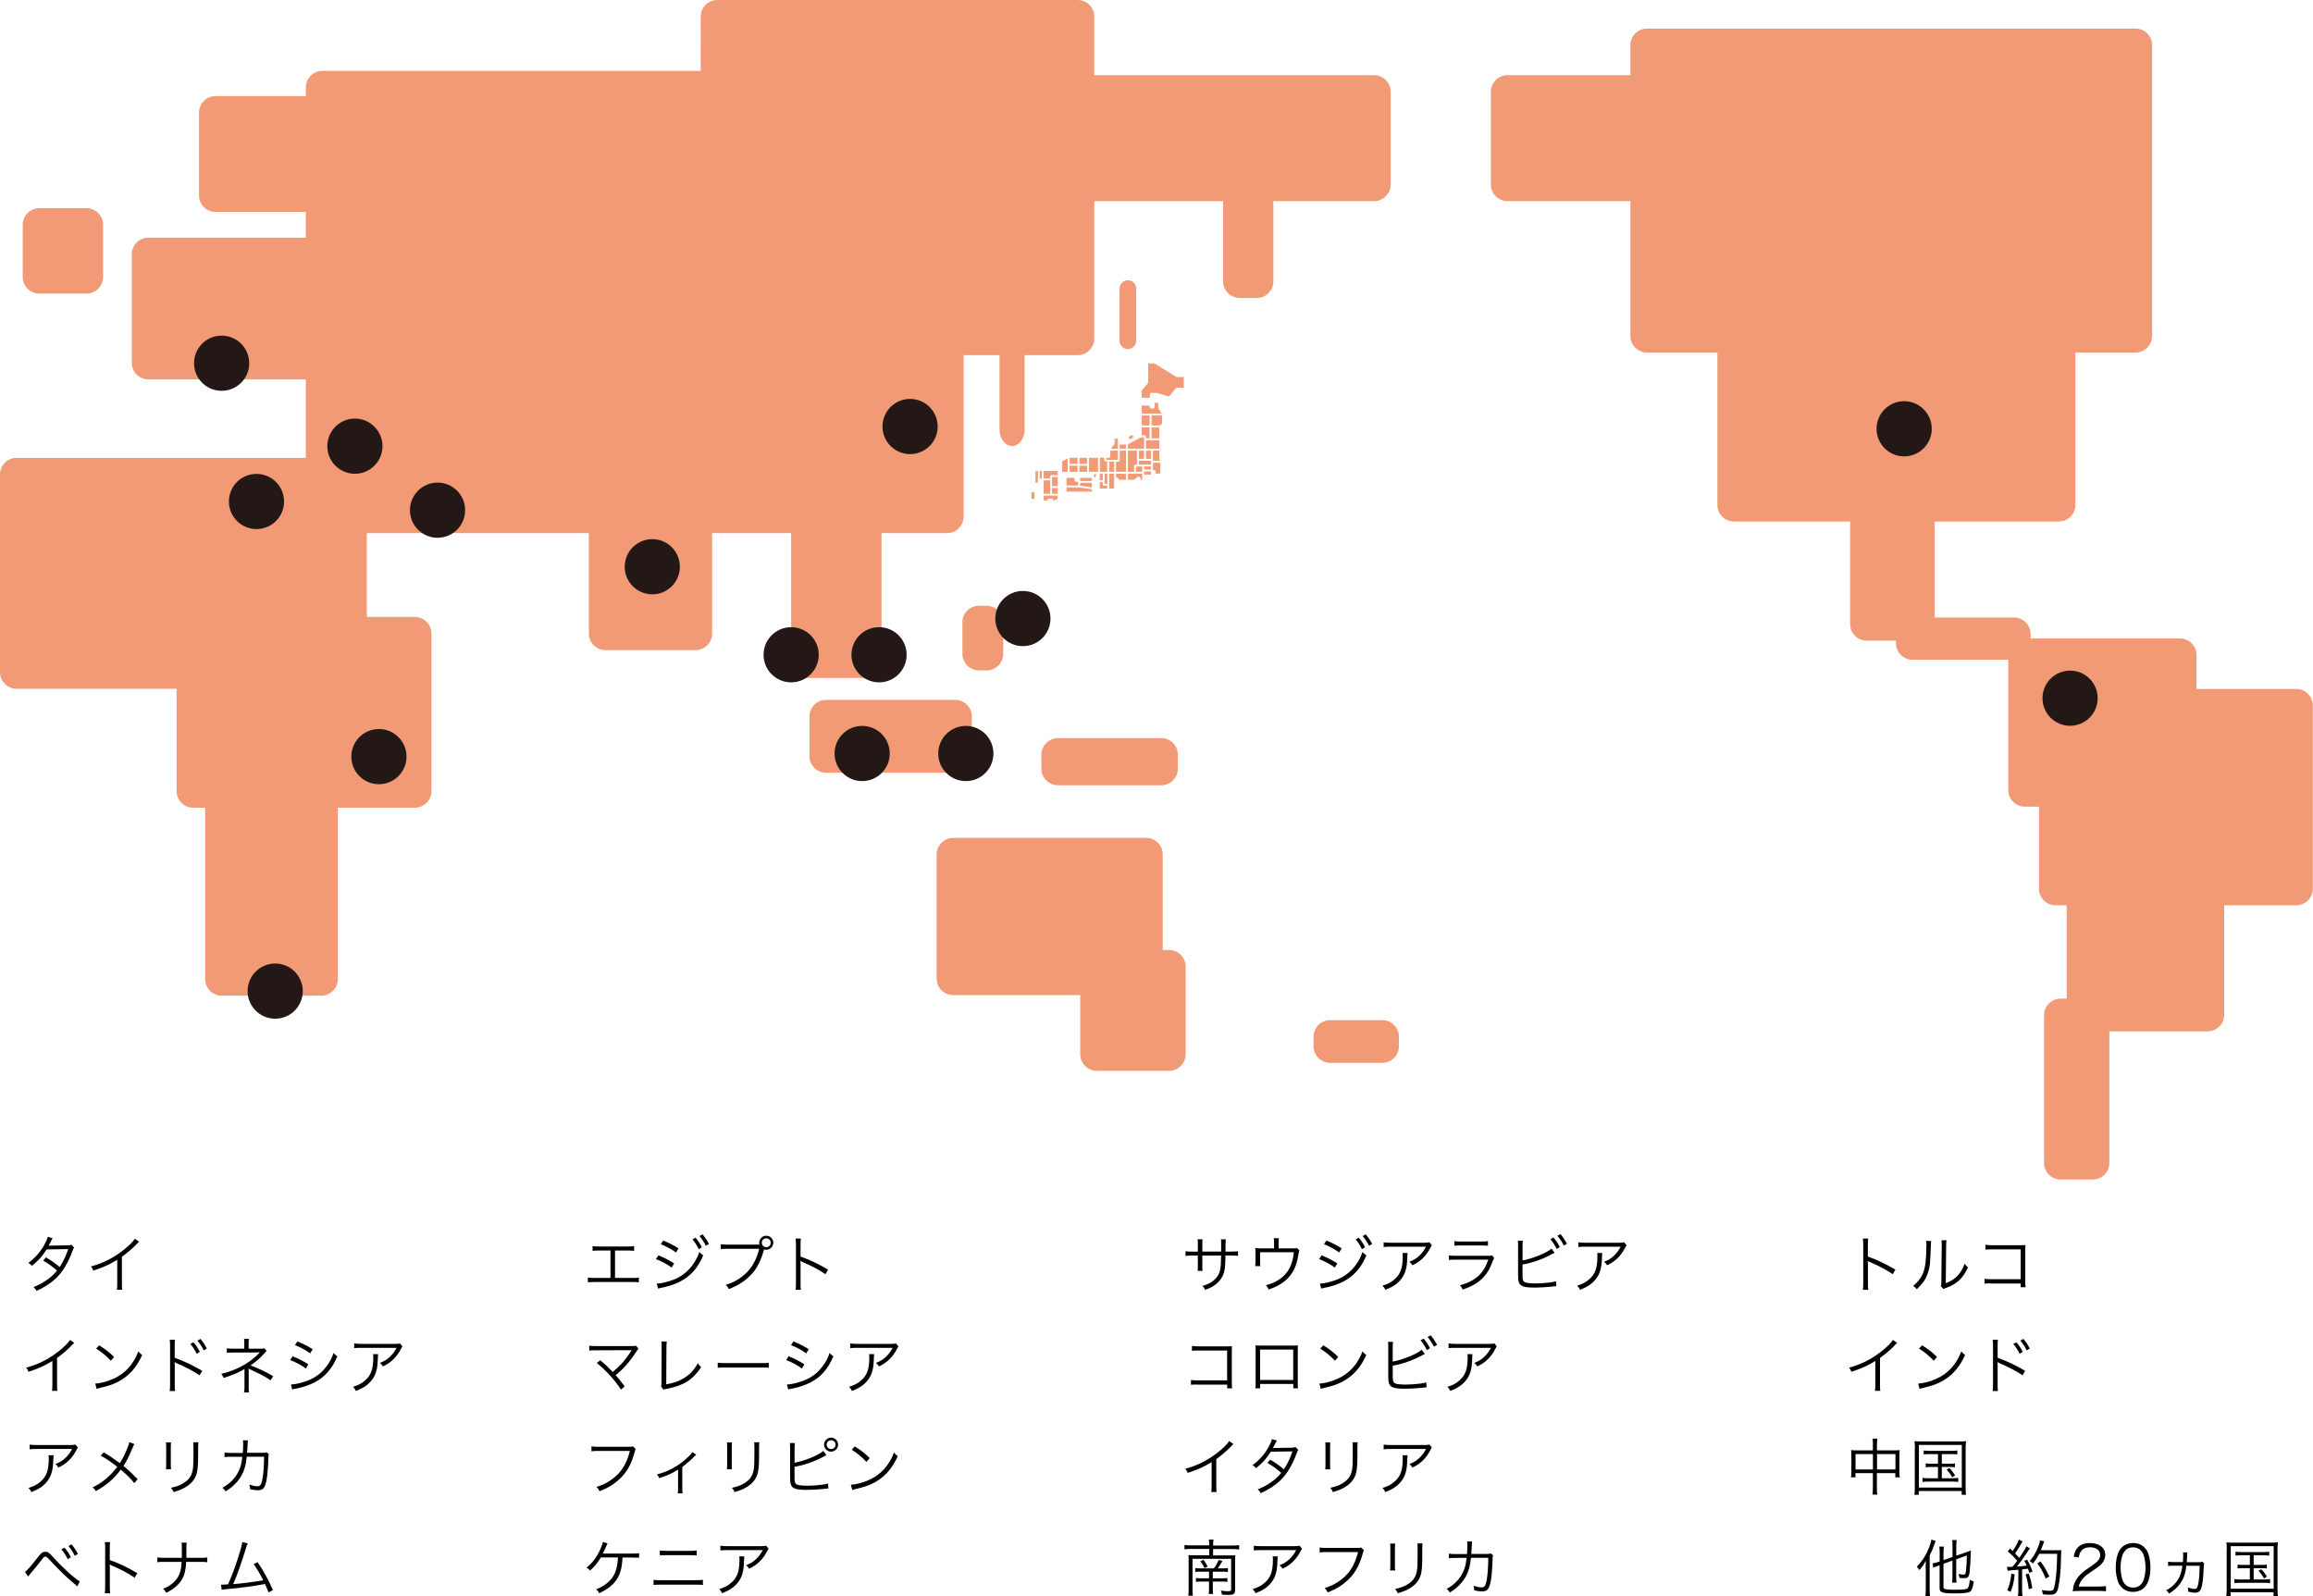 <svg id="_レイヤー_2" data-name="レイヤー 2" xmlns="http://www.w3.org/2000/svg" viewBox="0 0 356.3 245.85"><defs><style>.cls-1,.cls-2{stroke:#f29a75;stroke-linecap:round;stroke-linejoin:round;stroke-width:.15px}.cls-1,.cls-3{fill:#f29a75}.cls-2{fill:none}.cls-4{fill:#231815}</style></defs><g id="_レイヤー_1-2" data-name="レイヤー 1"><g><g><path d="M8.11,190.73q-.12,.18-.33,.63c-.09,.18-.18,.34-.29,.52q.13-.02,2.94-.05c.24,0,.41-.04,.55-.09l.43,.43c-.1,.15-.11,.18-.28,.63-.66,1.77-1.5,3.14-2.49,4.09-.8,.76-1.74,1.38-3.01,1.96-.15-.29-.24-.39-.47-.59,.81-.31,1.32-.59,1.97-1.04,.74-.51,1.18-.9,1.65-1.5-.69-.62-1.38-1.11-2.13-1.54l.44-.49c.81,.47,1.33,.84,2.1,1.48,.56-.85,.99-1.75,1.32-2.76l-3.33,.05c-.65,1.04-1.32,1.78-2.27,2.53-.22-.25-.3-.31-.55-.46,1.03-.74,1.81-1.62,2.43-2.71,.3-.55,.49-.96,.56-1.3l.75,.22Z"/><path d="M21.43,191.28c-.17,.12-.18,.14-.42,.4-.6,.63-1.41,1.32-2.23,1.91v4.06c0,.54,0,.75,.05,1.01h-.83c.05-.25,.06-.47,.06-.99v-3.62c-1.24,.76-1.93,1.08-3.68,1.67-.13-.3-.18-.4-.37-.64,1.79-.47,3.44-1.29,4.94-2.47,.89-.69,1.55-1.35,1.82-1.8l.66,.47Z"/><path d="M11.44,206.87c-.17,.12-.18,.14-.42,.4-.6,.63-1.41,1.32-2.23,1.91v4.06c0,.54,0,.75,.05,1.01h-.83c.05-.25,.06-.47,.06-.99v-3.62c-1.24,.76-1.93,1.08-3.67,1.67-.13-.3-.18-.4-.37-.64,1.79-.47,3.44-1.29,4.94-2.47,.89-.69,1.55-1.35,1.82-1.8l.66,.47Z"/><path d="M14.67,213.13c.74-.03,1.88-.32,2.77-.73,1.84-.82,3.11-2.22,3.88-4.24,.22,.3,.31,.38,.58,.56-.76,1.66-1.65,2.77-2.9,3.64-.98,.67-1.96,1.06-3.55,1.42-.26,.06-.33,.08-.57,.15l-.21-.8Zm.61-5.9c1.02,.65,1.61,1.11,2.29,1.79l-.49,.59c-.69-.74-1.44-1.36-2.27-1.87l.47-.51Z"/><path d="M26.14,214.26c.04-.22,.05-.42,.06-1v-5.91c0-.6-.02-.76-.06-.97h.82c-.04,.22-.05,.4-.05,.99v1.78c1.36,.49,2.68,1.1,4.24,2.01l-.41,.7c-.71-.53-2.21-1.32-3.55-1.88-.13-.06-.21-.1-.29-.16h-.02c.03,.18,.04,.33,.04,.57v2.87c0,.57,0,.78,.05,1.01h-.82Zm3.66-7.5c.43,.51,.7,.91,.98,1.48l-.48,.29c-.24-.5-.7-1.22-.98-1.51l.48-.25Zm1.08-.52c.43,.53,.67,.89,.98,1.49l-.48,.28c-.2-.46-.6-1.07-.97-1.5l.47-.26Z"/><path d="M37.6,214.46c.04-.23,.06-.48,.06-.81v-2.68s0-.06,0-.1c-.61,.44-1.85,.97-3.22,1.39-.12-.3-.17-.4-.35-.63,1.15-.3,1.83-.53,2.75-.98,1.22-.59,2.28-1.36,3.2-2.35-.25,.02-.4,.03-.54,.03l-3.64,.02c-.43,0-.66,0-.92,.04v-.71c.25,.05,.52,.07,.92,.07h1.77v-.86c0-.31,0-.46-.04-.65h.76c-.04,.2-.05,.34-.05,.63v.88h2c.2,0,.3-.02,.42-.07l.35,.42c-.14,.12-.16,.14-.26,.26-.64,.75-1.13,1.2-2.21,1.97,1.47,.56,2.28,.95,3.48,1.66l-.39,.63c-.79-.53-1.62-.98-3.14-1.67-.05-.02-.14-.07-.28-.14,.03,.14,.04,.26,.04,.49v2.36c0,.42,0,.57,.04,.83h-.77Z"/><path d="M45.07,208.91c.9,.37,1.59,.72,2.42,1.25l-.37,.64c-.69-.5-1.56-.98-2.43-1.3l.38-.58Zm-.25,4.35c.62,0,1.61-.23,2.56-.59,1.18-.45,2.09-1.12,2.86-2.12,.53-.69,.85-1.29,1.14-2.13,.24,.25,.33,.33,.59,.5-.83,1.98-1.99,3.28-3.67,4.1-.67,.33-1.63,.66-2.41,.82-.15,.03-.32,.07-.51,.1s-.23,.06-.37,.1l-.19-.79Zm.99-6.63c.93,.38,1.55,.7,2.36,1.2l-.39,.64c-.66-.49-1.65-1.02-2.34-1.26l.37-.58Z"/><path d="M58.24,208.59q-.03,.17-.04,.67c-.03,1.59-.29,2.53-.94,3.35-.58,.73-1.29,1.21-2.44,1.65-.14-.3-.21-.4-.44-.64,.77-.23,1.25-.47,1.74-.88,1.01-.81,1.38-1.78,1.38-3.64,0-.27,0-.33-.04-.51h.77Zm3.76-1.2c-.1,.12-.11,.15-.23,.38-.66,1.28-1.54,2.14-2.78,2.71-.14-.24-.22-.32-.47-.54,.67-.26,1.06-.49,1.5-.9,.44-.41,.79-.88,1.07-1.42h-5.41c-.52,0-.77,0-1.12,.05v-.73c.32,.05,.59,.07,1.13,.07h5.11q.64,0,.81-.07l.38,.46Z"/><path d="M8.25,224.17q-.03,.17-.04,.67c-.03,1.59-.3,2.53-.94,3.35-.58,.73-1.29,1.21-2.44,1.65-.14-.3-.21-.4-.44-.64,.77-.23,1.25-.47,1.74-.88,1.01-.81,1.38-1.78,1.38-3.64,0-.27,0-.33-.04-.51h.77Zm3.76-1.2c-.09,.12-.11,.15-.23,.38-.66,1.28-1.54,2.14-2.78,2.71-.14-.24-.22-.32-.47-.54,.67-.26,1.06-.49,1.5-.9,.44-.41,.79-.88,1.07-1.42H5.69c-.52,0-.77,0-1.12,.05v-.73c.32,.05,.59,.07,1.13,.07h5.11q.64,0,.81-.07l.38,.46Z"/><path d="M20.71,222.45c-.12,.18-.16,.27-.29,.58-.62,1.46-.91,2.04-1.4,2.78,.82,.68,1.43,1.26,2.19,2.05l-.53,.59c-.5-.65-1.11-1.26-2.08-2.07-1,1.37-2.16,2.37-3.83,3.31-.17-.29-.25-.37-.5-.57,1.52-.74,2.74-1.77,3.79-3.18-.87-.69-1.76-1.29-2.56-1.72l.48-.5c.93,.56,1.41,.88,2.48,1.66,.45-.7,.79-1.39,1.12-2.22,.24-.58,.29-.73,.33-1.01l.8,.3Z"/><path d="M26.35,222.19c-.03,.23-.04,.35-.04,.79v2.56c0,.46,0,.56,.04,.79h-.79c.03-.22,.04-.42,.04-.8v-2.54c0-.41,0-.57-.04-.8h.79Zm4.22,0c-.04,.22-.05,.37-.05,.83v1.12c0,1.51-.07,2.35-.24,2.9-.28,.9-.88,1.59-1.81,2.11-.47,.27-.92,.45-1.73,.69-.1-.28-.16-.37-.4-.66,.86-.19,1.31-.35,1.81-.65,.89-.51,1.34-1.12,1.52-2.01,.1-.54,.13-.98,.13-2.43v-1.08c0-.5,0-.63-.04-.84h.8Z"/><path d="M37.4,223.79c.04-.49,.06-1.01,.06-1.43,0-.22,0-.32-.04-.5l.77,.02q-.04,.22-.08,1.23c-.02,.29-.02,.41-.05,.68h2.38c.43,0,.44-.02,.63-.08l.35,.3c-.06,.14-.07,.23-.08,.57-.03,1.24-.14,2.68-.27,3.33-.24,1.3-.52,1.65-1.38,1.65-.3,0-.68-.05-1.18-.16v-.11c0-.22-.02-.35-.1-.6,.51,.17,.91,.25,1.23,.25,.47,0,.62-.23,.8-1.17,.14-.75,.23-1.97,.24-3.38h-2.67c-.12,1.23-.34,2.02-.76,2.82-.53,.98-1.42,1.88-2.5,2.52-.17-.28-.25-.35-.49-.56,1.13-.6,1.95-1.44,2.48-2.5,.32-.67,.47-1.2,.59-2.27h-1.73c-.56,0-.67,0-1.01,.06v-.72c.31,.06,.54,.07,1.02,.07h1.78Z"/><path d="M3.85,242.12c.24-.1,.86-.8,1.94-2.19,.53-.72,.78-.9,1.21-.9,.38,0,.54,.11,1.23,.88,1.33,1.49,3.31,3.29,4.05,3.68l-.36,.78c-.09-.08-.16-.14-.18-.16-.05-.05-.29-.25-.67-.57-.88-.73-1.95-1.78-3.23-3.15-.63-.68-.67-.7-.86-.7s-.24,.05-.66,.61c-.42,.55-1.28,1.61-1.72,2.11-.07,.08-.15,.18-.27,.33l-.49-.71Zm6.09-3.72c.43,.51,.7,.91,.98,1.48l-.49,.29c-.23-.5-.7-1.21-.97-1.51l.48-.25Zm1.07-.51c.44,.52,.68,.88,.99,1.48l-.48,.28c-.21-.45-.61-1.07-.97-1.5l.46-.26Z"/><path d="M16.14,245.42c.04-.26,.06-.49,.06-1v-5.91c0-.5-.02-.73-.06-.97h.82c-.04,.25-.05,.45-.05,.99v1.78c1.47,.52,2.57,1.05,4.24,2.01l-.41,.71c-.89-.63-2.21-1.33-3.55-1.89-.14-.06-.21-.09-.29-.16h-.02c.03,.2,.04,.33,.04,.57v2.87c0,.53,0,.74,.05,1.01h-.82Z"/><path d="M30.82,239.97c.55,0,.78,0,1.11-.07v.74c-.32-.04-.6-.05-1.1-.05h-2.15c-.08,1.33-.25,2.05-.7,2.77-.5,.81-1.24,1.43-2.36,1.99-.17-.29-.26-.4-.49-.61,1.11-.45,1.9-1.1,2.36-1.96,.3-.57,.41-1.06,.49-2.19h-2.64c-.5,0-.78,0-1.1,.05v-.74c.34,.06,.56,.07,1.11,.07h2.66c0-.35,0-.54,0-.84v-.69c0-.38,0-.58-.05-.81h.8c-.04,.26-.04,.28-.05,.81v.69q0,.71,0,.84h2.11Z"/><path d="M38.16,237.76c-.1,.18-.16,.37-.26,.69-.7,2.29-1.34,4.11-1.98,5.57,1.27-.09,3.5-.38,4.63-.6-.5-1-1-1.82-1.47-2.47l.59-.32c.76,1.05,1.71,2.77,2.37,4.3l-.67,.36c-.21-.54-.34-.85-.56-1.29-1.6,.31-3.49,.57-5.86,.79-.36,.03-.63,.07-.81,.1l-.09-.79q.22,0,.27,0c.07,0,.59-.03,.81-.05,.59-1.33,.97-2.34,1.44-3.77,.47-1.44,.68-2.2,.75-2.74l.84,.2Z"/></g><g><path d="M94.75,196.85h2.55c.57,0,.77,0,1.11-.06v.74c-.32-.04-.6-.05-1.1-.05h-5.66c-.49,0-.77,0-1.09,.05v-.74c.34,.05,.54,.06,1.1,.06h2.38v-4.22h-1.66c-.51,0-.78,0-1.1,.05v-.73c.33,.05,.56,.06,1.11,.06h4.18c.55,0,.78,0,1.11-.06v.73c-.32-.04-.59-.05-1.1-.05h-1.84v4.22Z"/><path d="M101.42,193.37c.83,.33,1.67,.76,2.42,1.24l-.37,.65c-.56-.44-1.66-1.03-2.43-1.3l.38-.58Zm-.25,4.35h.06c.54,0,1.61-.25,2.5-.59,1.84-.68,3.31-2.25,4-4.27,.23,.25,.34,.34,.59,.51-1.2,2.88-3.16,4.38-6.59,5.03-.21,.05-.23,.05-.37,.09l-.19-.78Zm.99-6.63c.87,.35,1.62,.73,2.36,1.2l-.39,.64c-.53-.42-1.8-1.1-2.34-1.27l.37-.57Zm4.99-.44c.42,.51,.69,.91,.97,1.48l-.48,.29c-.24-.5-.7-1.21-.97-1.51l.48-.25Zm1.07-.51c.44,.52,.68,.88,.99,1.48l-.48,.28c-.21-.45-.61-1.07-.98-1.5l.47-.26Z"/><path d="M116.99,191.72c-.03-.1-.04-.19-.04-.28,0-.6,.49-1.09,1.09-1.09s1.08,.49,1.08,1.08-.49,1.08-1.09,1.08c-.1,0-.2,0-.33-.05t-.02,.06c-.47,1.69-1.08,2.88-1.94,3.79-.99,1.04-2.07,1.73-3.47,2.26-.13-.29-.24-.43-.47-.66,1.28-.35,2.63-1.19,3.48-2.16,.78-.89,1.33-2,1.67-3.39h-4.85c-.55,0-.78,.02-1.07,.06v-.76c.34,.05,.56,.06,1.08,.06h4.88Zm.36-.29c0,.38,.3,.69,.69,.69s.68-.3,.68-.69-.3-.68-.68-.68-.69,.3-.69,.68Z"/><path d="M122.55,198.67c.04-.26,.06-.49,.06-1v-5.91c0-.5-.02-.73-.06-.97h.82c-.04,.25-.05,.45-.05,.99v1.78c1.47,.52,2.57,1.05,4.24,2.01l-.41,.71c-.89-.63-2.21-1.33-3.55-1.89-.14-.06-.21-.09-.3-.16h-.02c.03,.2,.04,.33,.04,.57v2.87c0,.53,0,.74,.05,1.01h-.82Z"/><path d="M92.46,209.53c.71,.59,1.07,.91,1.93,1.8,.41-.34,.91-.8,1.27-1.17,.52-.55,1.17-1.41,1.57-2.07,.03-.05,.04-.06,.08-.11q-.13,0-5.44,.02c-.51,0-.78,0-1.1,.04v-.75c.33,.05,.56,.06,1.11,.06h5.55c.33,0,.38,0,.53-.07l.4,.48c-.11,.11-.18,.2-.38,.5-.93,1.46-1.94,2.6-3.14,3.57,.36,.39,.75,.89,1.39,1.73l-.58,.49c-.87-1.38-2.29-2.94-3.71-4.09l.52-.42Z"/><path d="M102.71,206.65c-.03,.2-.05,.45-.05,.85l-.03,5.74c1.09-.18,1.96-.48,2.72-.95,.95-.59,1.59-1.28,2.14-2.29,.24,.33,.29,.41,.52,.6-1.3,1.94-2.7,2.83-5.25,3.32-.37,.08-.42,.09-.55,.14l-.38-.48c.05-.16,.07-.27,.07-.62l.02-5.46v-.35c0-.19,0-.3-.03-.51h.81Z"/><path d="M110.56,209.91c.28,.05,.53,.06,1.18,.06h5.53c.71,0,.86,0,1.15-.05v.77c-.3-.03-.52-.04-1.16-.04h-5.52c-.69,0-.89,0-1.18,.04v-.78Z"/><path d="M121.48,208.91c.9,.37,1.59,.72,2.42,1.25l-.37,.64c-.69-.5-1.56-.98-2.43-1.3l.38-.58Zm-.25,4.35c.62,0,1.61-.23,2.56-.59,1.18-.45,2.09-1.12,2.86-2.12,.53-.69,.85-1.29,1.14-2.13,.24,.25,.33,.33,.59,.5-.83,1.98-1.99,3.28-3.67,4.1-.67,.33-1.63,.66-2.41,.82-.15,.03-.32,.07-.51,.1s-.23,.06-.37,.1l-.19-.79Zm.99-6.63c.93,.38,1.55,.7,2.36,1.2l-.39,.64c-.66-.49-1.65-1.02-2.34-1.26l.37-.58Z"/><path d="M134.65,208.59q-.03,.17-.04,.67c-.03,1.59-.3,2.53-.94,3.35-.58,.73-1.29,1.21-2.44,1.65-.14-.3-.21-.4-.44-.64,.77-.23,1.25-.47,1.74-.88,1.01-.81,1.38-1.78,1.38-3.64,0-.27,0-.33-.04-.51h.77Zm3.76-1.2c-.09,.12-.11,.15-.23,.38-.66,1.28-1.54,2.14-2.78,2.71-.14-.24-.22-.32-.47-.54,.67-.26,1.06-.49,1.5-.9,.44-.41,.79-.88,1.07-1.42h-5.41c-.52,0-.77,0-1.12,.05v-.73c.32,.05,.59,.07,1.13,.07h5.11q.64,0,.81-.07l.38,.46Z"/><path d="M97.93,223.2q-.07,.1-.2,.59c-.5,1.83-1.23,3.08-2.39,4.13-.89,.8-1.71,1.29-2.99,1.79-.14-.31-.22-.42-.47-.67,.86-.26,1.42-.51,2.15-1.01,1.56-1.04,2.46-2.4,3-4.53h-4.85c-.49,0-.75,0-1.07,.06v-.77c.36,.06,.55,.07,1.08,.07h4.68c.38,0,.45,0,.61-.08l.44,.42Z"/><path d="M107.24,224.08c-.1,.08-.12,.1-.23,.22-.51,.53-.99,.96-1.91,1.68v3.22c0,.37,0,.6,.05,.84h-.74c.03-.23,.04-.35,.04-.83v-2.83c-.93,.59-1.74,.95-2.92,1.31-.09-.25-.15-.34-.33-.57,.95-.26,1.51-.47,2.21-.84,1.05-.53,1.91-1.17,2.72-1.98,.29-.28,.39-.4,.53-.62l.59,.4Z"/><path d="M112.76,222.19c-.03,.23-.04,.35-.04,.79v2.56c0,.46,0,.56,.04,.79h-.79c.03-.22,.04-.42,.04-.8v-2.54c0-.41,0-.57-.04-.8h.79Zm4.22,0c-.04,.22-.05,.37-.05,.83v1.12c0,1.51-.07,2.35-.24,2.9-.28,.9-.88,1.59-1.81,2.11-.47,.27-.92,.45-1.73,.69-.1-.28-.16-.37-.4-.66,.86-.19,1.31-.35,1.81-.65,.89-.51,1.34-1.12,1.52-2.01,.1-.54,.13-.98,.13-2.43v-1.08c0-.5,0-.63-.04-.84h.8Z"/><path d="M122.38,225.32c1.5-.26,3.77-1.18,4.44-1.82l.49,.65c-.15,.07-.19,.09-.42,.21-1.42,.78-2.88,1.29-4.5,1.59v1.45s0,.07,0,.1c0,.67,.04,.89,.2,1.05,.12,.13,.33,.2,.72,.25,.3,.04,.74,.06,1.12,.06,.59,0,1.44-.06,2.18-.15,.41-.05,.59-.09,.94-.19l.06,.76c-.14,0-.17,0-.31,.03h-.12s-.46,.06-.46,.06c-.61,.07-1.87,.13-2.52,.13-1.12,0-1.75-.11-2.08-.39-.23-.19-.34-.47-.39-.91,0-.15-.02-.34-.02-.74v-4.39c0-.42,0-.57-.04-.79h.78c-.04,.23-.05,.38-.05,.8v2.26Zm6.72-2.79c0,.59-.49,1.08-1.08,1.08s-1.08-.49-1.08-1.08,.49-1.08,1.08-1.08,1.08,.48,1.08,1.08Zm-1.76,0c0,.37,.3,.68,.69,.68s.68-.3,.68-.68-.3-.68-.68-.68-.69,.3-.69,.68Z"/><path d="M131.07,228.71c.74-.03,1.88-.32,2.77-.73,1.84-.82,3.11-2.22,3.88-4.24,.22,.3,.31,.38,.58,.56-.76,1.66-1.65,2.77-2.9,3.64-.98,.67-1.96,1.06-3.55,1.42-.26,.06-.33,.08-.57,.15l-.21-.8Zm.61-5.9c1.02,.65,1.61,1.11,2.29,1.79l-.5,.59c-.69-.74-1.44-1.36-2.27-1.87l.47-.51Z"/><path d="M95.9,239.9c-.1,1.4-.21,1.97-.51,2.68-.34,.78-.88,1.45-1.63,2-.4,.29-.77,.5-1.47,.85-.13-.3-.22-.41-.47-.61,.83-.31,1.43-.68,2.01-1.24,.88-.84,1.28-1.9,1.36-3.67h-2.63c-.54,.87-.97,1.39-1.66,2.02-.17-.22-.26-.29-.56-.45,.88-.69,1.5-1.5,2.04-2.63,.29-.61,.41-.94,.49-1.33l.72,.23c-.09,.17-.12,.22-.24,.52-.22,.5-.38,.86-.5,1.04q.15,0,4.43,0c.6,0,.78,0,1.17-.06v.7q-.26-.02-1.18-.03h-1.38Z"/><path d="M100.68,243.35c.34,.05,.54,.06,1.1,.06h5.4c.56,0,.76,0,1.1-.06v.8c-.31-.04-.59-.05-1.09-.05h-5.42c-.5,0-.77,0-1.09,.05v-.8Zm.96-4.52c.31,.05,.52,.06,1.02,.06h3.64c.49,0,.7,0,1.02-.06v.77c-.29-.03-.54-.04-1.01-.04h-3.66c-.47,0-.72,0-1.01,.04v-.77Z"/><path d="M114.65,239.75q-.03,.17-.04,.67c-.03,1.59-.29,2.53-.94,3.35-.58,.73-1.29,1.21-2.44,1.65-.14-.3-.21-.4-.44-.64,.77-.23,1.25-.47,1.74-.88,1.01-.81,1.38-1.78,1.38-3.64,0-.27,0-.33-.04-.51h.77Zm3.76-1.2c-.1,.12-.11,.15-.23,.38-.66,1.28-1.54,2.14-2.78,2.71-.14-.24-.22-.32-.47-.54,.67-.26,1.06-.49,1.5-.9,.44-.41,.79-.88,1.07-1.42h-5.41c-.52,0-.77,0-1.12,.05v-.73c.32,.05,.59,.07,1.13,.07h5.11q.64,0,.81-.07l.38,.46Z"/></g><g><path d="M188.11,192.78v-.92c0-.68,0-.75-.03-.96h.74q-.03,.25-.04,.89v1h.82c.56,0,.77,0,1.11-.06v.72c-.32-.04-.6-.05-1.1-.05h-.84c-.02,1.93-.12,2.54-.47,3.23-.33,.63-.87,1.17-1.55,1.57-.33,.18-.58,.3-1.1,.49-.12-.27-.2-.37-.43-.6,.83-.24,1.31-.49,1.82-.93,.67-.6,.93-1.23,1.02-2.38,.02-.3,.03-.6,.04-1.37h-2.89v1.59c0,.41,0,.53,.04,.77h-.77c.03-.21,.04-.39,.04-.8v-1.56h-.8c-.5,0-.78,0-1.1,.05v-.72c.34,.05,.55,.06,1.11,.06h.79v-1.1c0-.41,0-.58-.04-.8h.77c-.04,.26-.04,.33-.04,.77v1.12h2.9Z"/><path d="M198.97,192.3c.59,0,.63,0,.8-.06l.39,.37q-.09,.15-.21,.96c-.23,1.44-.81,2.61-1.72,3.48-.72,.68-1.65,1.2-2.79,1.58-.13-.29-.19-.38-.44-.65,.9-.24,1.47-.5,2.1-.92,1.33-.92,2.03-2.23,2.21-4.16h-5.2v1.43c0,.3,0,.52,.03,.7h-.78c.02-.16,.04-.47,.04-.71v-1.29c0-.3,0-.54-.04-.77,.3,.03,.51,.04,.88,.04h2.02v-.96c0-.28,0-.38-.05-.61h.8c-.03,.18-.05,.37-.05,.6v.97h2.01Z"/><path d="M203.58,193.37c.83,.33,1.67,.76,2.42,1.24l-.37,.65c-.56-.44-1.66-1.03-2.43-1.3l.38-.58Zm-.25,4.35h.06c.54,0,1.61-.25,2.5-.59,1.84-.68,3.31-2.25,4-4.27,.23,.25,.34,.34,.59,.51-1.2,2.88-3.16,4.38-6.59,5.03-.21,.05-.23,.05-.37,.09l-.19-.78Zm.99-6.63c.87,.35,1.62,.73,2.36,1.2l-.39,.64c-.53-.42-1.8-1.1-2.34-1.27l.37-.57Zm4.99-.44c.42,.51,.69,.91,.97,1.48l-.48,.29c-.24-.5-.69-1.21-.97-1.51l.48-.25Zm1.07-.51c.44,.52,.68,.88,.99,1.48l-.48,.28c-.21-.45-.61-1.07-.98-1.5l.47-.26Z"/><path d="M216.82,193.01q-.03,.17-.04,.67c-.03,1.59-.29,2.53-.94,3.35-.58,.73-1.29,1.21-2.44,1.65-.14-.3-.21-.4-.44-.64,.77-.23,1.25-.47,1.74-.88,1.01-.81,1.38-1.78,1.38-3.64,0-.27,0-.33-.04-.51h.77Zm3.76-1.2c-.1,.12-.11,.15-.23,.38-.66,1.28-1.54,2.14-2.78,2.71-.14-.24-.22-.32-.47-.54,.67-.26,1.06-.49,1.5-.9,.44-.41,.79-.88,1.07-1.42h-5.41c-.52,0-.77,0-1.12,.05v-.73c.32,.05,.59,.07,1.13,.07h5.11q.64,0,.81-.07l.38,.46Z"/><path d="M223.21,193.38c.34,.05,.54,.06,1.11,.06h4.88c.35,0,.46,0,.62-.07l.35,.41c-.08,.13-.1,.18-.27,.6-.81,2.22-2.12,3.44-4.59,4.27-.11-.28-.18-.38-.41-.66,1.28-.36,2.11-.79,2.83-1.45,.68-.62,1.11-1.32,1.54-2.5h-4.97c-.5,0-.78,0-1.1,.05v-.71Zm.82-2.21c.28,.06,.47,.07,1,.07h3.18c.53,0,.72,0,1-.07v.73c-.26-.04-.49-.05-.99-.05h-3.2c-.5,0-.73,0-.99,.05v-.73Z"/><path d="M234.53,194.16c1.5-.26,3.83-1.2,4.46-1.83l.49,.65c-.14,.07-.19,.09-.41,.2-1.42,.78-2.94,1.32-4.54,1.61v1.45s0,.07,0,.1c0,.67,.04,.89,.2,1.05,.12,.13,.33,.2,.72,.25,.29,.04,.74,.06,1.12,.06,.59,0,1.44-.06,2.18-.15,.41-.05,.59-.09,.94-.19l.06,.76c-.14,0-.17,0-.31,.03h-.12s-.46,.06-.46,.06c-.61,.07-1.87,.13-2.52,.13-1.12,0-1.75-.11-2.08-.39-.23-.19-.34-.47-.39-.91,0-.15-.02-.34-.02-.74v-4.39c0-.42,0-.57-.04-.79h.78c-.04,.23-.05,.38-.05,.8v2.26Zm4.77-3.54c.43,.51,.7,.91,.98,1.48l-.48,.29c-.24-.5-.69-1.22-.98-1.51l.48-.25Zm1.08-.52c.43,.52,.67,.89,.99,1.49l-.49,.27c-.2-.45-.6-1.06-.97-1.5l.47-.26Z"/><path d="M246.81,193.01q-.03,.17-.04,.67c-.03,1.59-.3,2.53-.94,3.35-.58,.73-1.29,1.21-2.44,1.65-.14-.3-.21-.4-.44-.64,.77-.23,1.25-.47,1.74-.88,1.01-.81,1.38-1.78,1.38-3.64,0-.27,0-.33-.04-.51h.77Zm3.76-1.2c-.09,.12-.11,.15-.23,.38-.66,1.28-1.54,2.14-2.78,2.71-.14-.24-.22-.32-.47-.54,.67-.26,1.06-.49,1.5-.9,.44-.41,.79-.88,1.07-1.42h-5.41c-.52,0-.77,0-1.12,.05v-.73c.32,.05,.59,.07,1.13,.07h5.11q.64,0,.81-.07l.38,.46Z"/><path d="M184.48,213.27q-.77,0-1.02,.04v-.75c.31,.06,.45,.07,1.04,.07h4.53v-4.6h-4.33c-.57,0-.77,0-1.09,.05v-.76c.33,.06,.48,.07,1.09,.07h4.57c.12,0,.26,0,.5-.02-.02,.24-.02,.4-.02,.74v4.88c0,.35,.02,.69,.05,.87h-.76v-.57h-4.55Z"/><path d="M194.11,213.18v.68h-.73c.03-.21,.04-.4,.04-.71v-5.17c0-.39,0-.51-.04-.74,.19,.02,.37,.03,.74,.03h5.08c.41,0,.52,0,.74-.03-.03,.23-.03,.35-.03,.74v5.15c0,.29,0,.53,.03,.73h-.72v-.68h-5.1Zm5.1-5.29h-5.1v4.68h5.1v-4.68Z"/><path d="M203.24,213.13c.74-.03,1.88-.32,2.77-.73,1.84-.82,3.11-2.22,3.88-4.24,.22,.3,.31,.38,.58,.56-.76,1.66-1.65,2.77-2.9,3.64-.98,.67-1.96,1.06-3.55,1.42-.26,.06-.33,.08-.57,.15l-.21-.8Zm.61-5.9c1.02,.65,1.61,1.11,2.29,1.79l-.5,.59c-.69-.74-1.44-1.36-2.27-1.87l.47-.51Z"/><path d="M214.53,209.74c1.5-.26,3.83-1.2,4.47-1.83l.49,.65c-.14,.07-.19,.09-.41,.2-1.42,.78-2.94,1.32-4.54,1.61v1.45s0,.07,0,.1c0,.67,.04,.89,.2,1.05,.12,.13,.33,.2,.72,.25,.29,.04,.74,.06,1.12,.06,.59,0,1.44-.06,2.18-.15,.41-.05,.59-.09,.94-.19l.06,.76c-.14,0-.17,0-.31,.03h-.12s-.46,.06-.46,.06c-.61,.07-1.87,.13-2.52,.13-1.12,0-1.75-.11-2.09-.39-.23-.19-.34-.47-.39-.91,0-.15-.02-.34-.02-.74v-4.39c0-.42,0-.57-.04-.79h.78c-.04,.23-.05,.38-.05,.8v2.26Zm4.77-3.54c.43,.51,.69,.91,.98,1.48l-.48,.29c-.24-.5-.7-1.22-.98-1.51l.48-.25Zm1.08-.52c.43,.52,.67,.89,.99,1.49l-.49,.27c-.2-.45-.6-1.06-.97-1.49l.47-.26Z"/><path d="M226.82,208.59q-.03,.17-.04,.67c-.03,1.59-.29,2.53-.94,3.35-.58,.73-1.29,1.21-2.44,1.65-.14-.3-.21-.4-.44-.64,.77-.23,1.25-.47,1.74-.88,1.01-.81,1.38-1.78,1.38-3.64,0-.27,0-.33-.04-.51h.77Zm3.76-1.2c-.1,.12-.11,.15-.23,.38-.66,1.28-1.54,2.14-2.78,2.71-.14-.24-.22-.32-.47-.54,.67-.26,1.06-.49,1.5-.9,.44-.41,.79-.88,1.07-1.42h-5.41c-.52,0-.77,0-1.12,.05v-.73c.32,.05,.59,.07,1.13,.07h5.11q.64,0,.81-.07l.38,.46Z"/><path d="M190.01,222.45c-.17,.12-.18,.14-.42,.4-.6,.63-1.41,1.32-2.23,1.91v4.06c0,.54,0,.75,.05,1.01h-.83c.05-.25,.06-.47,.06-.99v-3.62c-1.24,.76-1.93,1.08-3.68,1.67-.13-.3-.18-.4-.37-.64,1.79-.47,3.44-1.29,4.94-2.47,.89-.69,1.55-1.35,1.82-1.8l.66,.47Z"/><path d="M196.69,221.9q-.12,.18-.33,.63c-.09,.18-.18,.34-.29,.52q.13-.02,2.94-.05c.24,0,.41-.04,.55-.1l.43,.43c-.1,.15-.11,.18-.28,.63-.66,1.77-1.5,3.14-2.49,4.09-.8,.76-1.74,1.38-3.01,1.96-.15-.29-.24-.39-.47-.59,.81-.31,1.32-.59,1.97-1.04,.74-.51,1.18-.9,1.65-1.5-.69-.62-1.38-1.11-2.13-1.54l.44-.49c.81,.47,1.33,.84,2.1,1.48,.56-.85,.99-1.75,1.32-2.76l-3.33,.05c-.65,1.04-1.32,1.78-2.27,2.53-.22-.25-.3-.31-.55-.46,1.03-.74,1.81-1.62,2.43-2.71,.3-.55,.49-.96,.56-1.3l.75,.22Z"/><path d="M204.93,222.19c-.03,.23-.04,.35-.04,.79v2.56c0,.46,0,.56,.04,.79h-.79c.03-.22,.04-.42,.04-.8v-2.54c0-.41,0-.57-.04-.8h.79Zm4.22,0c-.04,.22-.05,.37-.05,.83v1.12c0,1.51-.07,2.35-.24,2.9-.28,.9-.88,1.59-1.81,2.11-.47,.27-.92,.45-1.73,.69-.1-.28-.16-.37-.4-.66,.86-.19,1.31-.35,1.81-.65,.89-.51,1.34-1.12,1.52-2.01,.11-.54,.13-.98,.13-2.43v-1.08c0-.5,0-.63-.04-.84h.8Z"/><path d="M216.82,224.17q-.03,.17-.04,.67c-.03,1.59-.29,2.53-.94,3.35-.58,.73-1.29,1.21-2.44,1.65-.14-.3-.21-.4-.44-.64,.77-.23,1.25-.47,1.74-.88,1.01-.81,1.38-1.78,1.38-3.64,0-.27,0-.33-.04-.51h.77Zm3.76-1.2c-.1,.12-.11,.15-.23,.38-.66,1.28-1.54,2.14-2.78,2.71-.14-.24-.22-.32-.47-.54,.67-.26,1.06-.49,1.5-.9,.44-.41,.79-.88,1.07-1.42h-5.41c-.52,0-.77,0-1.12,.05v-.73c.32,.05,.59,.07,1.13,.07h5.11q.64,0,.81-.07l.38,.46Z"/><path d="M186.28,238.07c0-.47-.02-.65-.07-.92h.73c-.05,.29-.07,.48-.07,.92h3.03c.47,0,.74-.02,.98-.07v.68c-.3-.04-.59-.06-.98-.06h-3.03v.98h2.57c.39,0,.62,0,.86-.04-.03,.25-.04,.46-.04,.8v4.56c0,.6-.22,.76-1.05,.76-.3,0-.62-.02-.99-.05-.02-.23-.06-.39-.16-.62,.42,.08,.77,.1,1.13,.1s.46-.05,.46-.25v-4.74h-5.95v4.7c0,.56,0,.74,.05,.98h-.71c.04-.27,.06-.52,.06-1.01v-4.43c0-.33,0-.56-.04-.82,.26,.03,.48,.04,.87,.04h2.35v-.98h-2.85c-.4,0-.7,.02-.97,.06v-.68c.31,.05,.58,.07,.97,.07h2.85Zm.7,3.52c.33-.42,.55-.82,.75-1.3l.57,.17c-.26,.48-.45,.78-.71,1.13h.72c.4,0,.6,0,.84-.05v.61c-.26-.04-.48-.05-.84-.05h-1.49v1.02h1.41c.39,0,.6,0,.84-.05v.6c-.24-.04-.48-.05-.84-.05h-1.41v.83c0,.51,0,.77,.05,1.08h-.68c.04-.32,.05-.57,.05-1.07v-.84h-1.14c-.36,0-.62,0-.87,.05v-.6c.25,.04,.46,.05,.88,.05h1.13v-1.02h-1.29c-.37,0-.59,0-.83,.05v-.61c.24,.04,.45,.05,.86,.05h1.99Zm-1.57-1.32c.24,.35,.46,.73,.62,1.06l-.49,.21c-.15-.34-.37-.71-.63-1.05l.5-.22Z"/><path d="M196.82,239.75q-.03,.17-.04,.67c-.03,1.59-.3,2.53-.94,3.35-.58,.73-1.29,1.21-2.44,1.65-.14-.3-.21-.4-.44-.64,.77-.23,1.25-.47,1.74-.88,1.01-.81,1.38-1.78,1.38-3.64,0-.27,0-.33-.04-.51h.77Zm3.76-1.2c-.09,.12-.11,.15-.23,.38-.66,1.28-1.54,2.14-2.78,2.71-.14-.24-.22-.32-.47-.54,.67-.26,1.06-.49,1.5-.9,.44-.41,.79-.88,1.07-1.42h-5.41c-.52,0-.77,0-1.12,.05v-.73c.32,.05,.59,.07,1.13,.07h5.11q.64,0,.81-.07l.38,.46Z"/><path d="M210.1,238.78q-.07,.1-.2,.59c-.5,1.83-1.23,3.08-2.39,4.13-.89,.8-1.71,1.29-2.99,1.79-.14-.31-.22-.42-.47-.67,.86-.26,1.42-.51,2.15-1.01,1.56-1.04,2.46-2.4,3-4.53h-4.85c-.49,0-.75,0-1.07,.06v-.77c.36,.06,.55,.07,1.08,.07h4.68c.38,0,.45,0,.61-.08l.44,.42Z"/><path d="M214.92,237.77c-.03,.23-.04,.35-.04,.79v2.56c0,.46,0,.56,.04,.79h-.79c.03-.22,.04-.42,.04-.8v-2.54c0-.41,0-.57-.04-.8h.79Zm4.22,0c-.04,.22-.05,.37-.05,.83v1.12c0,1.51-.07,2.35-.24,2.9-.28,.9-.88,1.59-1.81,2.11-.47,.27-.92,.45-1.73,.69-.1-.28-.16-.37-.4-.66,.86-.19,1.31-.35,1.81-.65,.89-.51,1.34-1.12,1.52-2.01,.1-.54,.13-.98,.13-2.43v-1.08c0-.5,0-.63-.04-.84h.8Z"/><path d="M225.98,239.37c.04-.49,.06-1.01,.06-1.43,0-.22,0-.32-.04-.5l.77,.02q-.04,.22-.08,1.23c-.02,.3-.02,.41-.05,.68h2.38c.43,0,.44-.02,.63-.08l.35,.3c-.06,.14-.07,.23-.08,.57-.03,1.24-.14,2.68-.27,3.33-.24,1.3-.52,1.65-1.38,1.65-.3,0-.68-.05-1.18-.16v-.11c0-.22-.02-.35-.1-.6,.51,.17,.91,.25,1.23,.25,.47,0,.62-.23,.8-1.17,.14-.75,.23-1.97,.24-3.38h-2.67c-.12,1.23-.34,2.02-.76,2.82-.53,.98-1.42,1.88-2.49,2.52-.17-.28-.25-.35-.49-.56,1.13-.6,1.95-1.44,2.48-2.5,.32-.67,.47-1.2,.59-2.27h-1.73c-.56,0-.67,0-1.01,.06v-.72c.31,.06,.54,.07,1.02,.07h1.78Z"/></g><g><path d="M286.96,198.67c.04-.26,.06-.49,.06-1v-5.91c0-.5-.02-.73-.06-.97h.82c-.04,.25-.05,.45-.05,.99v1.78c1.47,.52,2.57,1.05,4.24,2.01l-.41,.71c-.89-.63-2.21-1.33-3.55-1.89-.14-.06-.21-.09-.29-.16h-.02c.03,.2,.04,.33,.04,.57v2.87c0,.53,0,.74,.05,1.01h-.82Z"/><path d="M297.49,191.17q-.04,.24-.06,.82c-.08,2.58-.15,3.29-.51,4.25-.32,.89-.78,1.52-1.65,2.35-.19-.25-.29-.33-.57-.51,.78-.62,1.29-1.3,1.61-2.19,.29-.83,.43-2.08,.43-4.08,0-.34,0-.46-.04-.68l.79,.05Zm2.36-.1c-.05,.23-.06,.4-.06,.84l-.06,5.75c.79-.3,1.28-.6,1.77-1.1,.52-.54,.89-1.17,1.12-1.9,.2,.26,.28,.34,.53,.55-.47,1.09-1.09,1.89-1.91,2.45-.42,.29-.8,.48-1.36,.69q-.17,.07-.3,.11c-.11,.05-.13,.06-.22,.1l-.38-.44c.06-.16,.07-.24,.07-.65l.06-5.57q0-.62-.04-.85h.78Z"/><path d="M306.72,197.69q-.77,0-1.02,.04v-.75c.31,.06,.45,.07,1.04,.07h4.53v-4.6h-4.33c-.57,0-.77,0-1.1,.05v-.76c.33,.06,.48,.07,1.1,.07h4.57c.12,0,.26,0,.49-.02-.02,.24-.02,.4-.02,.74v4.88c0,.35,.02,.7,.05,.87h-.76v-.57h-4.55Z"/><path d="M292.25,206.87c-.17,.12-.18,.14-.42,.4-.6,.63-1.41,1.32-2.23,1.91v4.06c0,.54,0,.75,.05,1.01h-.83c.05-.25,.06-.47,.06-.99v-3.62c-1.24,.76-1.93,1.08-3.68,1.67-.13-.3-.18-.4-.37-.64,1.79-.47,3.44-1.29,4.94-2.47,.89-.69,1.55-1.35,1.82-1.8l.66,.47Z"/><path d="M295.48,213.13c.74-.03,1.88-.32,2.77-.73,1.84-.82,3.11-2.22,3.88-4.24,.22,.3,.31,.38,.58,.56-.76,1.66-1.65,2.77-2.9,3.64-.98,.67-1.96,1.06-3.55,1.42-.26,.06-.33,.08-.57,.15l-.21-.8Zm.61-5.9c1.02,.65,1.61,1.11,2.29,1.79l-.5,.59c-.69-.74-1.44-1.36-2.27-1.87l.47-.51Z"/><path d="M306.95,214.26c.04-.22,.05-.42,.06-1v-5.91c0-.6-.02-.76-.06-.97h.82c-.04,.22-.05,.4-.05,.99v1.78c1.36,.49,2.67,1.1,4.24,2.01l-.41,.7c-.71-.53-2.21-1.32-3.55-1.88-.13-.06-.21-.1-.3-.16h-.02c.03,.18,.04,.33,.04,.57v2.87c0,.57,0,.78,.05,1.01h-.82Zm3.66-7.5c.43,.51,.7,.91,.98,1.48l-.48,.29c-.24-.5-.7-1.22-.98-1.51l.48-.25Zm1.08-.52c.43,.53,.67,.89,.98,1.49l-.48,.28c-.2-.46-.6-1.07-.97-1.5l.47-.26Z"/><path d="M288.51,222.59c0-.47-.02-.69-.07-.99h.76c-.05,.3-.07,.56-.07,.97v.84h2.79c.32,0,.5,0,.72-.04-.04,.25-.05,.45-.05,.75v2.6c0,.31,.02,.56,.06,.85h-.69v-.65h-2.84v2.22c0,.54,0,.78,.07,1.09h-.76c.05-.32,.07-.57,.07-1.09v-2.22h-2.68v.65h-.69c.04-.28,.06-.54,.06-.85v-2.6c0-.29-.02-.5-.05-.75,.23,.03,.41,.04,.71,.04h2.65v-.82Zm-2.68,1.39v2.37h2.68v-2.37h-2.68Zm6.15,2.37v-2.37h-2.84v2.37h2.84Z"/><path d="M294.98,223.16c0-.46-.02-.79-.06-1.17,.31,.04,.6,.05,1.11,.05h5.69c.5,0,.78,0,1.13-.05-.04,.35-.06,.68-.06,1.17v5.8c0,.7,.02,1.05,.06,1.3h-.67v-.58h-6.61v.58h-.67c.04-.26,.06-.6,.06-1.3v-5.8Zm.61,5.98h6.61v-6.56h-6.61v6.56Zm1.63-5.15c-.41,0-.64,0-.89,.05v-.61c.27,.05,.48,.06,.89,.06h3.36c.43,0,.69-.02,.93-.06v.61c-.27-.04-.5-.05-.92-.05h-1.47v1.48h1.17c.43,0,.62,0,.86-.05v.6c-.24-.04-.46-.05-.86-.05h-1.17v1.74h1.6c.39,0,.67-.02,.93-.06v.63c-.28-.04-.56-.06-.93-.06h-3.63c-.39,0-.66,.02-.94,.06v-.63c.27,.04,.54,.06,.94,.06h1.44v-1.74h-1.02c-.4,0-.63,0-.87,.05v-.6c.24,.04,.43,.05,.87,.05h1.02v-1.48h-1.31Zm3.06,2.15c.39,.39,.54,.6,.89,1.13l-.45,.29c-.33-.58-.49-.79-.85-1.18l.4-.24Z"/><path d="M296.63,241.56c0-.34,0-.66,.04-1.14-.41,.7-.53,.88-1,1.43-.2-.3-.23-.33-.4-.51,.84-.89,1.41-1.76,1.84-2.84,.2-.49,.35-1,.4-1.35l.67,.21c-.06,.13-.09,.22-.2,.54-.21,.63-.41,1.09-.73,1.7v5.12c0,.45,.02,.81,.05,1.13h-.71c.04-.34,.06-.65,.06-1.15v-3.13Zm2.75-.66v3.53c0,.24,.07,.31,.35,.37,.26,.06,.65,.08,1.4,.08,1.19,0,1.68-.05,1.89-.17,.22-.12,.34-.52,.41-1.36,.26,.14,.35,.17,.62,.24-.15,.96-.3,1.39-.56,1.57-.3,.21-.93,.29-2.4,.29-.56,0-1.04-.02-1.38-.06-.37-.04-.64-.13-.78-.29-.1-.1-.15-.27-.15-.52v-3.47l-.17,.06c-.51,.18-.63,.23-.79,.31l-.13-.66c.26-.04,.55-.1,.83-.2l.27-.1v-1.31c0-.4-.02-.69-.06-.97h.71c-.04,.27-.06,.54-.06,.94v1.14l1.39-.49v-1.71c0-.34-.02-.61-.06-.89h.7c-.04,.28-.06,.52-.06,.89v1.51l1.5-.51c.38-.13,.57-.21,.75-.3,0,.14-.02,.29-.02,.42-.02,.83-.1,2.32-.17,2.88-.09,.8-.26,.98-.87,.98-.22,0-.42,0-.69-.04-.04-.23-.07-.37-.16-.61,.29,.07,.57,.1,.76,.1,.31,0,.34-.07,.42-.82,.06-.53,.1-1.29,.11-2.12l-1.64,.58v2.69c0,.37,.02,.65,.06,.91h-.7c.04-.27,.06-.53,.06-.92v-2.48l-1.39,.5Z"/><path d="M309.18,241.34c.14,.02,.21,.03,.34,.03,.05,0,.33,0,.49-.02,.35-.42,.45-.54,.72-.91-.49-.59-.73-.85-1.45-1.46l.35-.45c.21,.2,.26,.24,.41,.39,.52-.79,.85-1.39,.94-1.76l.59,.27c-.07,.1-.11,.17-.22,.36-.28,.5-.55,.94-.94,1.5,.29,.29,.44,.46,.64,.69,.65-.93,.97-1.46,1.09-1.8l.56,.33c-.09,.11-.14,.2-.28,.39-.76,1.15-1.27,1.86-1.76,2.41,.71-.05,.88-.06,1.54-.14-.14-.31-.19-.41-.38-.75l.44-.17c.32,.54,.58,1.1,.84,1.81l-.49,.22c-.09-.3-.12-.39-.22-.64-.1,.02-.19,.03-.24,.03-.08,0-.29,.04-.66,.08v3.13c0,.41,.02,.69,.06,.97h-.7c.04-.28,.06-.58,.06-.98v-3.07q-.7,.07-1.07,.09c-.38,.03-.39,.03-.58,.07l-.1-.62Zm1.17,1.18c-.17,1.4-.28,1.84-.63,2.69l-.52-.25c.35-.75,.51-1.4,.63-2.55l.52,.1Zm2.16-.16c.28,.86,.4,1.37,.56,2.27l-.55,.18c-.12-.94-.26-1.56-.49-2.29l.48-.15Zm1.61-3.01c-.29,.57-.59,1.03-.97,1.49-.15-.16-.3-.27-.5-.37,.43-.47,.77-.99,1.07-1.63,.31-.69,.46-1.11,.53-1.57l.65,.16q-.08,.18-.25,.66c-.08,.21-.15,.4-.28,.71h2.38c.38,0,.57,0,.77-.04q-.03,.28-.05,1.47c0,1.5-.19,3.37-.41,4.31-.22,.91-.46,1.11-1.37,1.11-.28,0-.63-.02-1.01-.06-.03-.26-.07-.41-.16-.66,.52,.09,.89,.12,1.27,.12,.45,0,.55-.11,.69-.72,.25-1.08,.39-2.93,.41-4.98h-2.77Zm1.01,3.82c-.44-1.07-.69-1.51-1.3-2.36l.5-.29c.62,.85,.89,1.33,1.35,2.32l-.54,.32Z"/><path d="M320.33,245.07c-.6,0-.74,0-1.05,.05,.11-.75,.13-.9,.28-1.26,.24-.6,.64-1.12,1.24-1.64,.33-.29,.35-.3,1.46-1.05,.94-.64,1.26-1.06,1.26-1.64,0-.72-.61-1.19-1.58-1.19-.63,0-1.09,.21-1.38,.62-.18,.26-.27,.49-.33,.96l-.8-.13c.14-.69,.29-1.02,.6-1.37,.43-.49,1.08-.73,1.91-.73,1.44,0,2.36,.72,2.36,1.85,0,.49-.19,.94-.56,1.35-.29,.32-.53,.5-1.62,1.23-.75,.5-1.06,.77-1.37,1.17-.29,.39-.43,.65-.54,1.1h3.04c.48,0,.8-.02,1.16-.07v.8c-.38-.04-.7-.06-1.17-.06h-2.89Z"/><path d="M326.84,244.53c-.26-.26-.46-.55-.57-.88-.24-.67-.36-1.42-.36-2.2,0-1.01,.22-2.04,.55-2.59,.46-.77,1.19-1.17,2.13-1.17,.7,0,1.31,.23,1.74,.68,.27,.27,.46,.56,.57,.88,.24,.66,.36,1.42,.36,2.21,0,1.15-.25,2.17-.67,2.75-.48,.67-1.14,1-2.02,1-.7,0-1.29-.23-1.74-.68Zm.55-5.69c-.2,.22-.35,.46-.43,.69-.2,.58-.3,1.23-.3,1.92,0,.89,.19,1.82,.45,2.27,.33,.55,.83,.83,1.48,.83,.48,0,.89-.15,1.17-.45,.21-.22,.36-.47,.45-.74,.2-.59,.29-1.22,.29-1.92,0-.83-.18-1.77-.43-2.22-.31-.57-.83-.87-1.5-.87-.5,0-.89,.16-1.19,.49Z"/><path d="M336.26,240.64c.03-.4,.04-.75,.04-1.11,0-.17,0-.24-.03-.4h.69c-.03,.19-.04,.28-.06,.76,0,.25-.02,.42-.04,.75h1.9c.24,0,.33-.02,.46-.09l.33,.3c-.05,.1-.06,.14-.07,.29s0,.14-.07,1.33c-.05,1.01-.21,1.97-.39,2.34-.18,.36-.45,.53-.85,.53-.28,0-.61-.05-1.08-.16,0-.29-.02-.37-.09-.64,.5,.15,.82,.22,1.07,.22,.33,0,.45-.19,.58-.92,.12-.69,.17-1.37,.2-2.65h-2.06c-.1,.93-.28,1.55-.59,2.17-.44,.83-1.02,1.44-2.07,2.11-.17-.28-.24-.35-.45-.51,.56-.29,.85-.5,1.24-.9,.74-.76,1.1-1.6,1.26-2.88h-1.31c-.5,0-.65,0-.89,.04v-.66c.25,.05,.47,.06,.9,.06h1.36Z"/><path d="M343.02,238.75c0-.46-.02-.79-.06-1.17,.31,.04,.6,.05,1.11,.05h5.69c.5,0,.78,0,1.13-.05-.04,.35-.06,.68-.06,1.17v5.8c0,.69,.02,1.05,.06,1.3h-.67v-.58h-6.61v.58h-.67c.04-.26,.06-.6,.06-1.3v-5.8Zm.61,5.98h6.61v-6.56h-6.61v6.56Zm1.63-5.15c-.41,0-.64,0-.89,.05v-.61c.27,.05,.48,.06,.89,.06h3.36c.43,0,.69-.02,.93-.06v.61c-.27-.04-.5-.05-.92-.05h-1.47v1.48h1.17c.43,0,.62,0,.86-.05v.6c-.24-.04-.46-.05-.86-.05h-1.17v1.74h1.6c.39,0,.67-.02,.93-.06v.63c-.28-.04-.56-.06-.93-.06h-3.63c-.39,0-.66,.02-.94,.06v-.63c.27,.04,.54,.06,.94,.06h1.44v-1.74h-1.02c-.4,0-.63,0-.87,.05v-.6c.24,.04,.43,.05,.87,.05h1.02v-1.48h-1.31Zm3.06,2.15c.39,.39,.54,.6,.89,1.13l-.45,.29c-.33-.58-.49-.79-.85-1.18l.4-.24Z"/></g><g><path class="cls-3" d="M214.22,28.43V14.13c0-1.4-1.15-2.55-2.55-2.55h-43.11V2.55c0-1.4-1.15-2.55-2.55-2.55h-55.52c-1.4,0-2.55,1.15-2.55,2.55V10.92H49.66c-1.4,0-2.55,1.15-2.55,2.55v1.33h-13.91c-1.4,0-2.55,1.15-2.55,2.55v12.75c0,1.4,1.15,2.55,2.55,2.55h13.91v3.97H22.85c-1.4,0-2.55,1.15-2.55,2.55v16.72c0,1.4,1.15,2.55,2.55,2.55h24.26v12.09H2.55c-1.4,0-2.55,1.15-2.55,2.55v30.47c0,1.4,1.15,2.55,2.55,2.55H27.2v15.77c0,1.4,1.15,2.55,2.55,2.55h1.85v26.4c0,1.4,1.15,2.55,2.55,2.55h15.34c1.4,0,2.55-1.15,2.55-2.55v-26.4h11.87c1.4,0,2.55-1.15,2.55-2.55v-24.29c0-1.4-1.15-2.55-2.55-2.55h-7.4v-12.91h34.2v15.47c0,1.4,1.15,2.55,2.55,2.55h13.89c1.4,0,2.55-1.15,2.55-2.55v-15.47h12.17v19.77c0,1.4,1.15,2.55,2.55,2.55h8.82c1.4,0,2.55-1.15,2.55-2.55v-19.77h10.1c1.4,0,2.55-1.15,2.55-2.55v-24.86h5.53v11.44c0,1.4,.87,2.55,1.94,2.55s1.93-1.15,1.93-2.55v-11.44h8.17c1.4,0,2.55-1.15,2.55-2.55V30.98h19.85v12.37c0,1.4,1.15,2.55,2.55,2.55h2.64c1.4,0,2.55-1.15,2.55-2.55v-12.37h15.52c1.4,0,2.55-1.15,2.55-2.55Zm139.53,77.7h-15.39v-5.23c0-1.4-1.15-2.55-2.55-2.55h-23.01v-.68c0-1.4-1.15-2.55-2.55-2.55h-12.23v-14.79h19.13c1.4,0,2.55-1.15,2.55-2.55v-23.48h9.27c1.4,0,2.55-1.15,2.55-2.55V6.95c0-1.4-1.15-2.55-2.55-2.55h-75.27c-1.4,0-2.55,1.15-2.55,2.55v4.63h-18.94c-1.4,0-2.55,1.15-2.55,2.55v14.3c0,1.4,1.15,2.55,2.55,2.55h18.94v20.77c0,1.4,1.15,2.55,2.55,2.55h10.85v23.48c0,1.4,1.15,2.55,2.55,2.55h17.9v15.81c0,1.4,1.15,2.55,2.55,2.55h4.51v.39c0,1.4,1.15,2.55,2.55,2.55h14.75v20.08c0,1.4,1.15,2.55,2.55,2.55h2.18v12.64c0,1.4,1.15,2.55,2.55,2.55h1.72v14.38h-.94c-1.4,0-2.55,1.15-2.55,2.55v22.76c0,1.4,1.15,2.55,2.55,2.55h4.96c1.4,0,2.55-1.15,2.55-2.55v-20.27h15.14c1.4,0,2.55-1.15,2.55-2.55v-16.87h11.1c1.4,0,2.55-1.15,2.55-2.55v-28.23c0-1.4-1.15-2.55-2.55-2.55Zm-173.66,40.21h-.98v-14.72c0-1.4-1.15-2.55-2.55-2.55h-29.73c-1.4,0-2.55,1.15-2.55,2.55v19.12c0,1.4,1.15,2.55,2.55,2.55h19.57v9.11c0,1.4,1.15,2.55,2.55,2.55h11.14c1.4,0,2.55-1.15,2.55-2.55v-13.51c0-1.4-1.15-2.55-2.55-2.55Zm32.85,10.8h-8.05c-1.4,0-2.55,1.15-2.55,2.55v1.48c0,1.4,1.15,2.55,2.55,2.55h8.05c1.4,0,2.55-1.15,2.55-2.55v-1.48c0-1.4-1.15-2.55-2.55-2.55Zm-63.23-40.66v-6.12c0-1.4-1.15-2.55-2.55-2.55h-19.92c-1.4,0-2.55,1.15-2.55,2.55v6.12c0,1.4,1.15,2.55,2.55,2.55h19.92c1.4,0,2.55-1.15,2.55-2.55Zm10.71-.23v2.16c0,1.4,1.15,2.55,2.55,2.55h15.92c1.4,0,2.55-1.15,2.55-2.55v-2.16c0-1.4-1.15-2.55-2.55-2.55h-15.92c-1.4,0-2.55,1.15-2.55,2.55ZM6.05,45.22h7.28c1.4,0,2.55-1.15,2.55-2.55v-8.05c0-1.4-1.15-2.55-2.55-2.55H6.05c-1.4,0-2.55,1.15-2.55,2.55v8.05c0,1.4,1.15,2.55,2.55,2.55Zm167.69-2.05c-.7,0-1.28,.57-1.28,1.28v8.04c0,.7,.57,1.28,1.28,1.28s1.28-.57,1.28-1.28v-8.04c0-.7-.57-1.28-1.28-1.28Zm-22.94,60.1h1.19c1.4,0,2.55-1.15,2.55-2.55v-4.86c0-1.4-1.15-2.55-2.55-2.55h-1.19c-1.4,0-2.55,1.15-2.55,2.55v4.86c0,1.4,1.15,2.55,2.55,2.55Z"/><circle class="cls-4" cx="293.32" cy="66.05" r="4.25"/><circle class="cls-4" cx="140.19" cy="65.7" r="4.25"/><circle class="cls-4" cx="121.87" cy="100.86" r="4.25"/><circle class="cls-4" cx="135.41" cy="100.86" r="4.25"/><circle class="cls-4" cx="157.57" cy="95.28" r="4.25"/><circle class="cls-4" cx="132.81" cy="116.07" r="4.25"/><circle class="cls-4" cx="148.78" cy="116.07" r="4.25"/><circle class="cls-4" cx="100.48" cy="87.3" r="4.25"/><circle class="cls-4" cx="67.4" cy="78.59" r="4.25"/><circle class="cls-4" cx="54.67" cy="68.73" r="4.25"/><circle class="cls-4" cx="34.14" cy="55.95" r="4.25"/><circle class="cls-4" cx="39.51" cy="77.25" r="4.25"/><circle class="cls-4" cx="58.37" cy="116.55" r="4.25"/><circle class="cls-4" cx="42.39" cy="152.67" r="4.25"/><circle class="cls-4" cx="318.88" cy="107.55" r="4.25"/><g><path class="cls-1" d="M175.95,63.61v-1.06h1.06v.17c0,.15,.13,.28,.28,.28h.38c.15,0,.28-.13,.28-.28v-.59h.38v.59c0,.09,.03,.2,.08,.28l.38,.62h-2.83Z"/><path class="cls-1" d="M177.46,65.46v-1.41h1.47v1.17s0,.01-.01,.02l-.26,.2s-.05,.02-.06,.02h-1.14Z"/><rect class="cls-1" x="175.95" y="64.05" width="1.06" height="1.41"/><rect class="cls-1" x="177.46" y="65.9" width="1.05" height="1.54"/><rect class="cls-1" x="176.6" y="67.89" width="1.91" height="1.17"/><path class="cls-1" d="M173.82,69.05v-.57l1.95-1.02s.07-.02,.1-.02h.3v1.62h-2.34Z"/><rect class="cls-1" x="176.6" y="69.5" width=".64" height="1.1"/><rect class="cls-1" x="176.31" y="72.69" width=".92" height=".34"/><rect class="cls-1" x="175.05" y="71.94" width=".82" height=".66"/><rect class="cls-1" x="175.5" y="69.5" width=".66" height="1.1"/><rect class="cls-1" x="176.31" y="71.94" width=".92" height=".31"/><path class="cls-1" d="M178.06,72.87v-.28c0-.15-.13-.28-.28-.28h-.1v-.95h.98v1.51h-.61Z"/><rect class="cls-1" x="175.5" y="71.04" width="1.74" height=".46"/><path class="cls-1" d="M173.82,72.6v-3.1h1.24v2h-.16c-.15,0-.28,.13-.28,.28v.82h-.79Z"/><path class="cls-1" d="M173.82,73.83v-.78h2.05v.78h-.1v-.17c0-.15-.13-.28-.28-.28h-.14c-.1,0-.22,.04-.29,.11l-.37,.32s-.04,.02-.05,.02h-.83Z"/><rect class="cls-1" x="172.56" y="68.55" width=".81" height=".5"/><path class="cls-1" d="M171.28,69.05l.38-.49c.06-.07,.1-.19,.1-.29v-.62h.37v1.4h-.84Z"/><path class="cls-1" d="M172,72.6v-1.41h.29c.15,0,.28-.13,.28-.28v-1.41h.81v3.1h-1.38Z"/><path class="cls-1" d="M170.47,70.75v-.15h.35c.15,0,.28-.13,.28-.28v-.82h1.03v1.25h-1.65Z"/><path class="cls-1" d="M172.37,73.83v-.05c0-.15-.13-.28-.28-.28h-.09v-.45h1.38v.78h-1Z"/><rect class="cls-1" x="170.93" y="73.04" width=".62" height="2.14"/><rect class="cls-1" x="170.93" y="71.19" width=".62" height="1.41"/><polygon class="cls-1" points="163.68 72.6 163.68 71.13 164.39 70.73 164.4 72.6 163.68 72.6"/><rect class="cls-1" x="167.83" y="70.59" width="1.23" height="2"/><rect class="cls-1" x="164.85" y="70.59" width="1.06" height=".79"/><rect class="cls-1" x="164.85" y="71.82" width="1.06" height=".78"/><rect class="cls-1" x="166.35" y="71.82" width="1.03" height=".78"/><rect class="cls-1" x="170.23" y="73.04" width=".26" height="1.41"/><rect class="cls-1" x="169.48" y="73.04" width=".31" height=".86"/><path class="cls-1" d="M164.36,75.66v-.51h1.78s.12,0,.17,.01l1.81,.28v.22h-3.75Z"/><polygon class="cls-1" points="166.46 74.74 166.46 74.45 168.12 74.45 168.12 75 166.46 74.74"/><path class="cls-1" d="M164.36,74.71v-1.03h1.09v.33c0,.15,.13,.28,.28,.28h.29v.42h-1.66Z"/><rect class="cls-1" x="166.46" y="73.68" width="1.66" height=".34"/><rect class="cls-1" x="160.85" y="74.08" width=".85" height="1.9"/><rect class="cls-1" x="162.14" y="73.55" width=".72" height="1.26"/><rect class="cls-1" x="162.14" y="75.25" width=".72" height=".73"/><rect class="cls-1" x="158.97" y="75.87" width=".29" height=".91"/><rect class="cls-1" x="160.24" y="72.63" width=".17" height="1.01"/><rect class="cls-1" x="159.59" y="72.63" width=".21" height="1.63"/><path class="cls-1" d="M176.6,67.44v-.17c0-.15-.13-.28-.28-.28h-.37v-1.09h1.06v1.54h-.41Z"/><path class="cls-1" d="M169.48,75.18v-.83h.31v.27c0,.15,.13,.28,.28,.28h.41v.28h-1Z"/><path class="cls-1" d="M169.5,72.6v-2.04h.52v.32c0,.15,.12,.27,.27,.27h.18v1.44h-.97Z"/><path class="cls-1" d="M174.09,67.57s-.03,0-.04-.02l-.09-.12s0-.05,.01-.07l.36-.25s.02,0,.03,0c.02,0,.03,0,.04,.02l.09,.12s0,.05-.01,.07l-.36,.25s-.02,0-.03,0Z"/><g><path class="cls-3" d="M162.29,76.78s-.02-.05-.05-.05h-.89s-.05,.02-.05,.05v.19s-.02,.05-.05,.05h-.35s-.05-.02-.05-.05v-.5s.02-.05,.05-.05h1.91s.05,.02,.05,.05v.27s-.02,.06-.05,.07l-.48,.21s-.05,0-.05-.03v-.22Z"/><path class="cls-2" d="M162.29,76.78s-.02-.05-.05-.05h-.89s-.05,.02-.05,.05v.19s-.02,.05-.05,.05h-.35s-.05-.02-.05-.05v-.5s.02-.05,.05-.05h1.91s.05,.02,.05,.05v.27s-.02,.06-.05,.07l-.48,.21s-.05,0-.05-.03v-.22Z"/></g><path class="cls-1" d="M175.95,61.18c0-.22,0-.82,0-1,.14-.16,.66-.79,.9-1.08,.06-.07,.1-.19,.1-.29v-2.76s.81,0,.81,0c.02,0,.07,.01,.08,.02l3.22,2c.07,.05,.19,.08,.28,.08h.94v1.5h-.93c-.11,0-.23,.06-.3,.14l-1.01,1.22-1.69-.53c-.07-.02-.17-.04-.24-.04h-.78c-.15,0-.28,.13-.28,.28v.46h-1.1Z"/><path class="cls-1" d="M177.68,70.91v-1.42h.83v1.1c0,.08,.02,.18,.05,.25l.03,.07h-.9Z"/><path class="cls-1" d="M160.85,73.64v-1.01h2.01v.48h-.88c-.15,0-.28,.13-.28,.28v.25h-.85Z"/><path class="cls-1" d="M168.65,73.43s-.01,0-.02,0l-.07-.06s-.02-.02-.02-.03c0-.01,0-.03,0-.04l.19-.25,.02,.09s0,.11-.02,.15l-.07,.13s-.02,.02-.03,.02Z"/><g><rect class="cls-3" x="166.35" y="70.59" width="1.03" height=".79" rx=".05" ry=".05"/><rect class="cls-2" x="166.35" y="70.59" width="1.03" height=".79" rx=".05" ry=".05"/></g></g></g></g></g></svg>